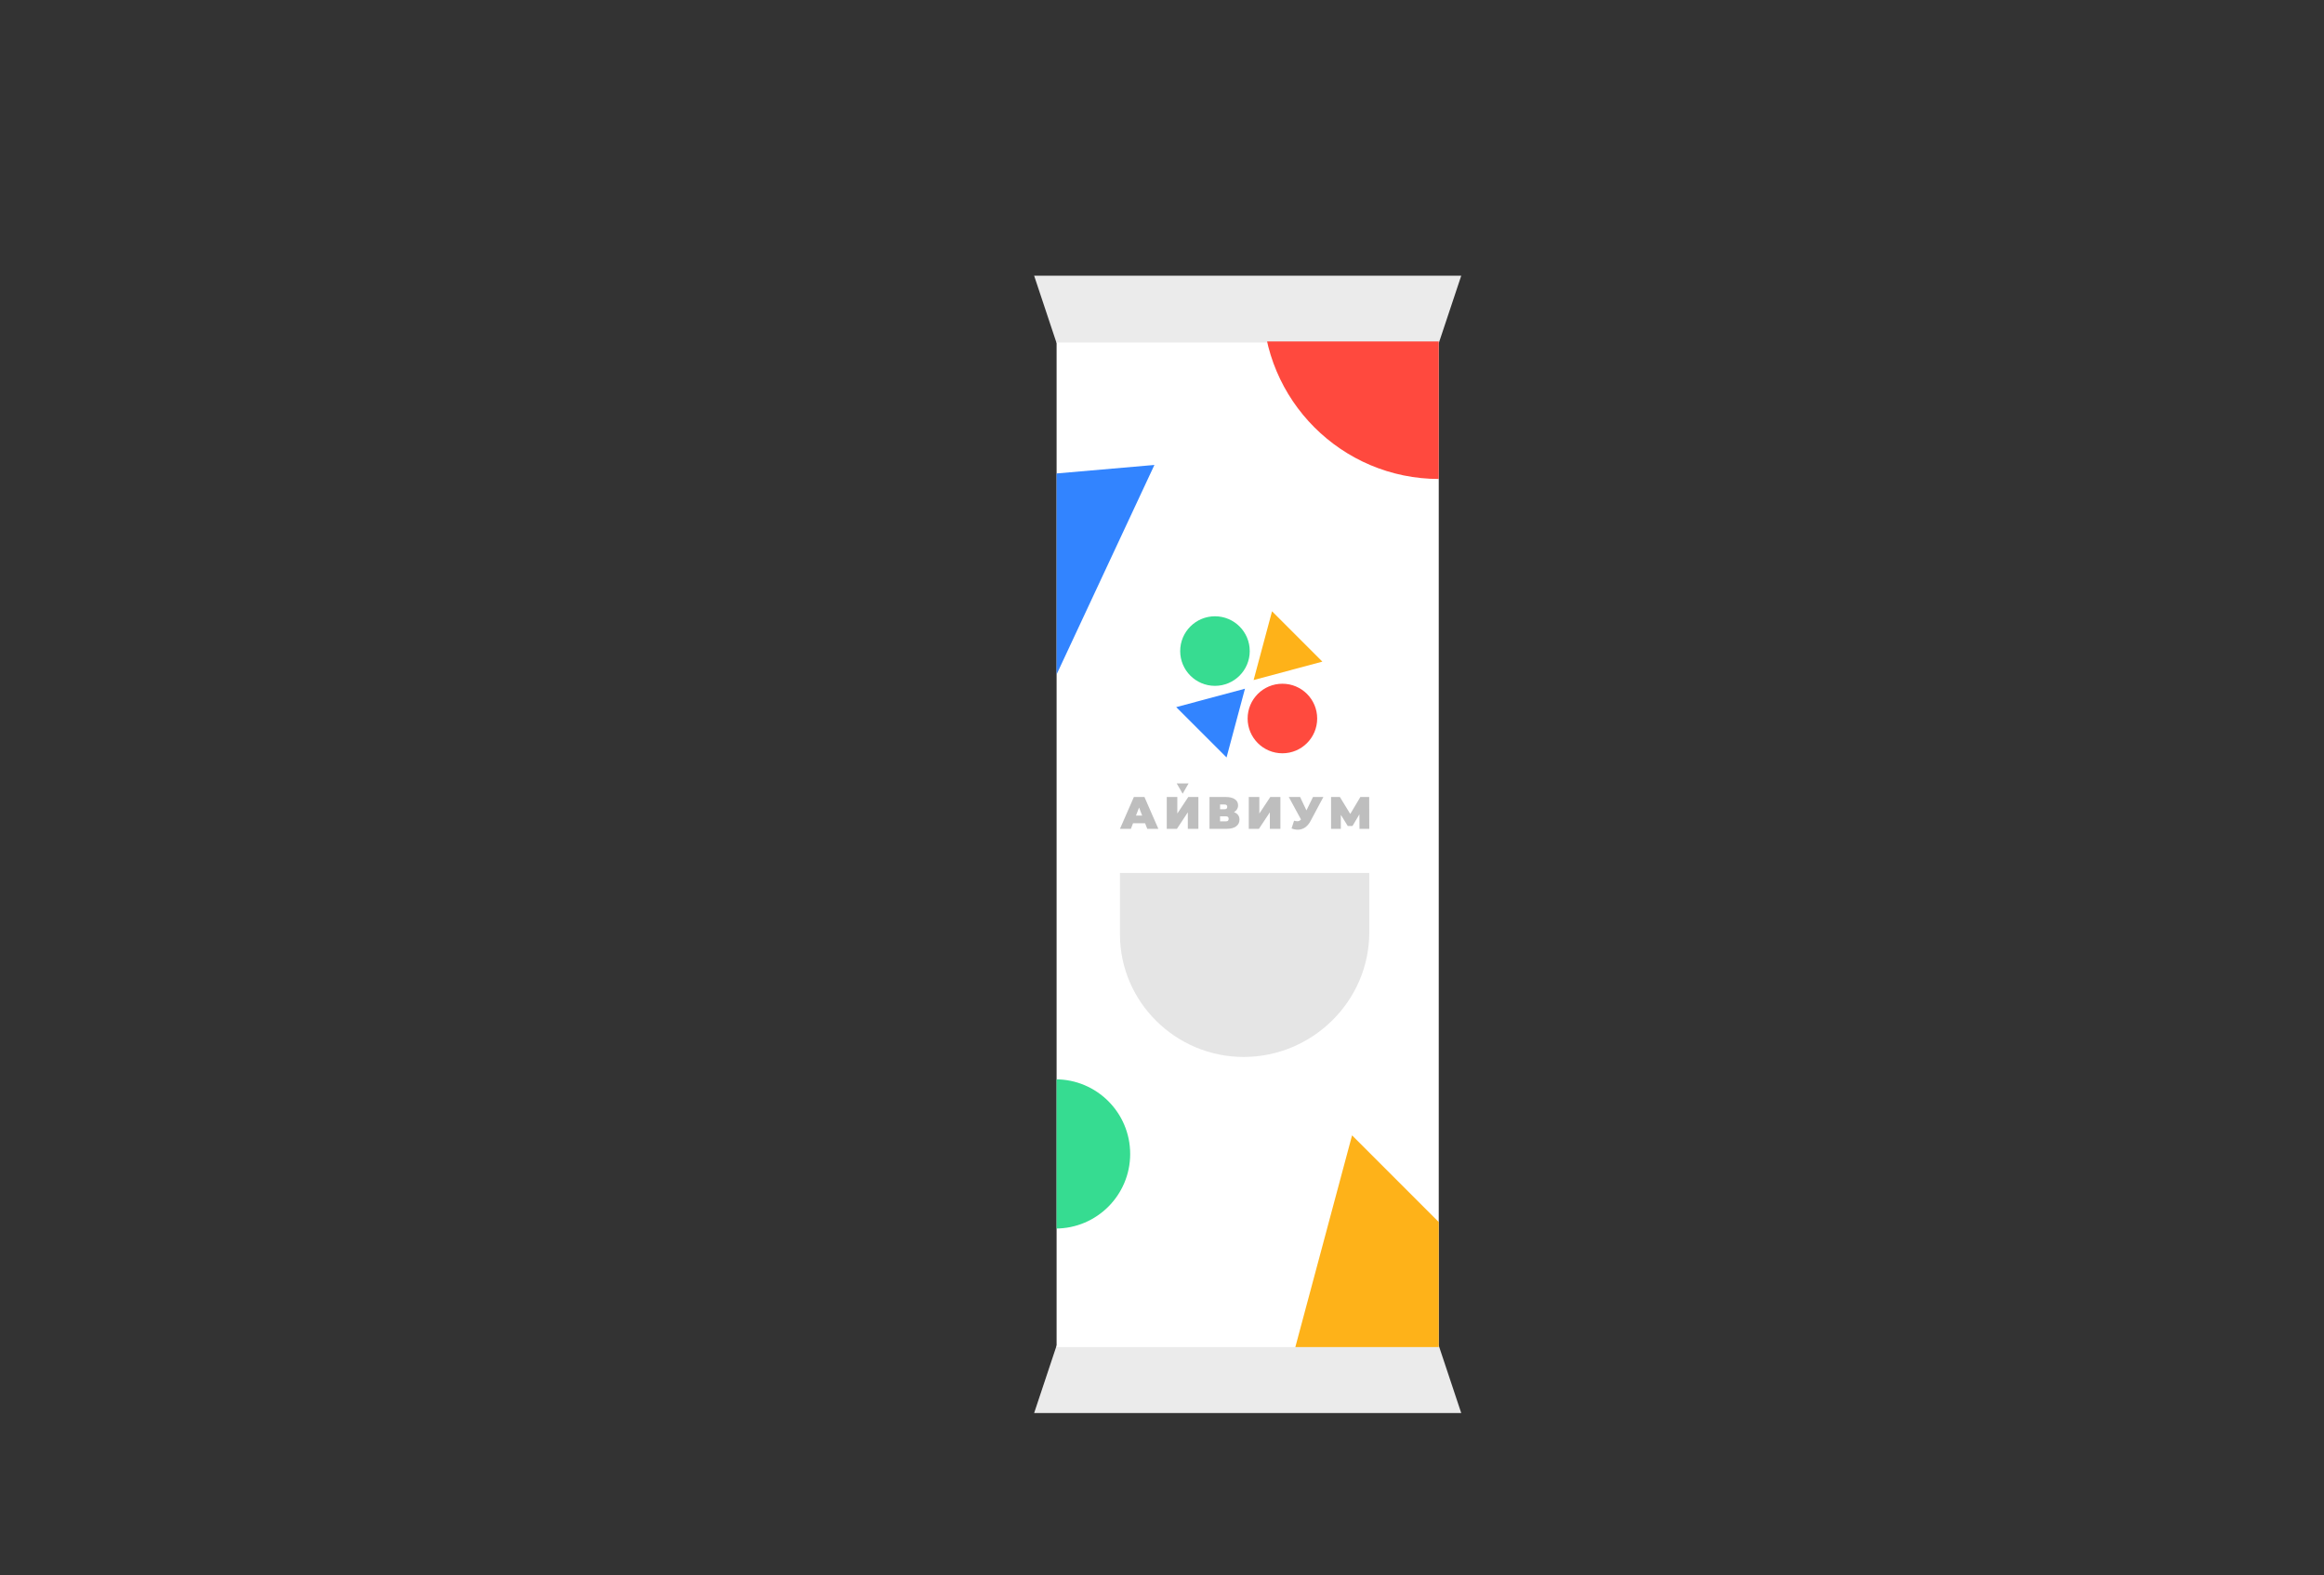 <?xml version="1.0" encoding="UTF-8"?> <svg xmlns="http://www.w3.org/2000/svg" width="869" height="589" viewBox="0 0 869 589" fill="none"><rect x="0" y="0" width="869" height="589" fill="#333333" stroke="none"/> <path d="M386.685 103.072H546.394L537.988 128.29H395.09L386.685 103.072Z" fill="#EBEBEB"></path> <path d="M386.684 528.29H546.393L537.987 503.072H395.089L386.684 528.29Z" fill="#EBEBEB"></path> <g clip-path="url(#clip0)"> <rect x="395" y="128.072" width="143" height="376" fill="white"></rect> <circle opacity="0.9" cx="538.091" cy="113.163" r="65.909" transform="rotate(-180 538.091 113.163)" fill="#FF3629"></circle> <circle opacity="0.9" cx="394.707" cy="431.412" r="27.892" transform="rotate(-180 394.707 431.412)" fill="#21D885"></circle> <path opacity="0.9" d="M336.369 182.111L391.19 260.497L431.664 173.828L336.369 182.111Z" fill="#1C77FF"></path> <path d="M418.778 326.379H512.006V348.54C512.006 374.284 490.751 395.153 465.007 395.153V395.153C439.685 395.153 418.778 374.626 418.778 349.304V326.379Z" fill="#E5E5E5"></path> <path opacity="0.9" d="M459.176 597.601L505.568 424.464L632.313 551.209L459.176 597.601Z" fill="#FEAA00"></path> <g opacity="0.9"> <circle cx="454.305" cy="243.409" r="13.003" transform="rotate(-180 454.305 243.409)" fill="#21D885"></circle> <circle cx="479.522" cy="268.626" r="13.003" transform="rotate(-180 479.522 268.626)" fill="#FF3629"></circle> <path d="M468.756 254.248L475.645 228.539L494.465 247.359L468.756 254.248Z" fill="#FEAA00"></path> <path d="M439.815 264.367L458.635 283.187L465.524 257.478L439.815 264.367Z" fill="#1C77FF"></path> </g> <path d="M428.188 307.799H423.662L422.863 309.874H418.779L423.986 297.965H427.933L433.139 309.874H428.988L428.188 307.799ZM427.082 304.906L425.925 301.912L424.768 304.906H427.082Z" fill="#BEBEBE"></path> <path d="M436.28 297.965H440.227V304.158L444.328 297.965H448.105V309.874H444.158V303.698L440.074 309.874H436.28V297.965Z" fill="#BEBEBE"></path> <path d="M461.415 303.63C462.085 303.868 462.595 304.226 462.947 304.702C463.298 305.167 463.474 305.74 463.474 306.421C463.474 307.487 463.049 308.332 462.198 308.956C461.359 309.568 460.168 309.874 458.625 309.874H452.262V297.965H458.302C459.776 297.965 460.916 298.237 461.722 298.781C462.538 299.326 462.947 300.091 462.947 301.078C462.947 301.645 462.811 302.144 462.538 302.575C462.277 303.006 461.903 303.358 461.415 303.63ZM456.209 302.541H457.911C458.568 302.541 458.897 302.252 458.897 301.674C458.897 301.072 458.568 300.772 457.911 300.772H456.209V302.541ZM458.438 307.067C459.096 307.067 459.425 306.749 459.425 306.114C459.425 305.502 459.096 305.196 458.438 305.196H456.209V307.067H458.438Z" fill="#BEBEBE"></path> <path d="M466.948 297.965H470.895V304.158L474.995 297.965H478.772V309.874H474.825V303.698L470.742 309.874H466.948V297.965Z" fill="#BEBEBE"></path> <path d="M494.839 297.965L490.058 306.931C489.491 307.997 488.794 308.808 487.966 309.364C487.149 309.92 486.247 310.198 485.261 310.198C484.501 310.198 483.729 310.039 482.947 309.721L483.882 306.829C484.381 306.965 484.79 307.033 485.107 307.033C485.402 307.033 485.652 306.982 485.856 306.88C486.072 306.778 486.276 306.608 486.469 306.37L481.909 297.965H486.145L488.51 302.984L490.96 297.965H494.839Z" fill="#BEBEBE"></path> <path d="M508.349 309.874L508.315 304.447L505.729 308.803H503.959L501.373 304.634V309.874H497.715V297.965H501.016L504.895 304.311L508.672 297.965H511.973L512.007 309.874H508.349Z" fill="#BEBEBE"></path> <path d="M439.993 292.878L442.223 296.741L444.453 292.878L439.993 292.878Z" fill="#BEBEBE"></path> </g> <defs> <clipPath id="clip0"> <rect width="142.898" height="375.967" fill="white" transform="translate(395.089 127.658)"></rect> </clipPath> </defs> </svg> 